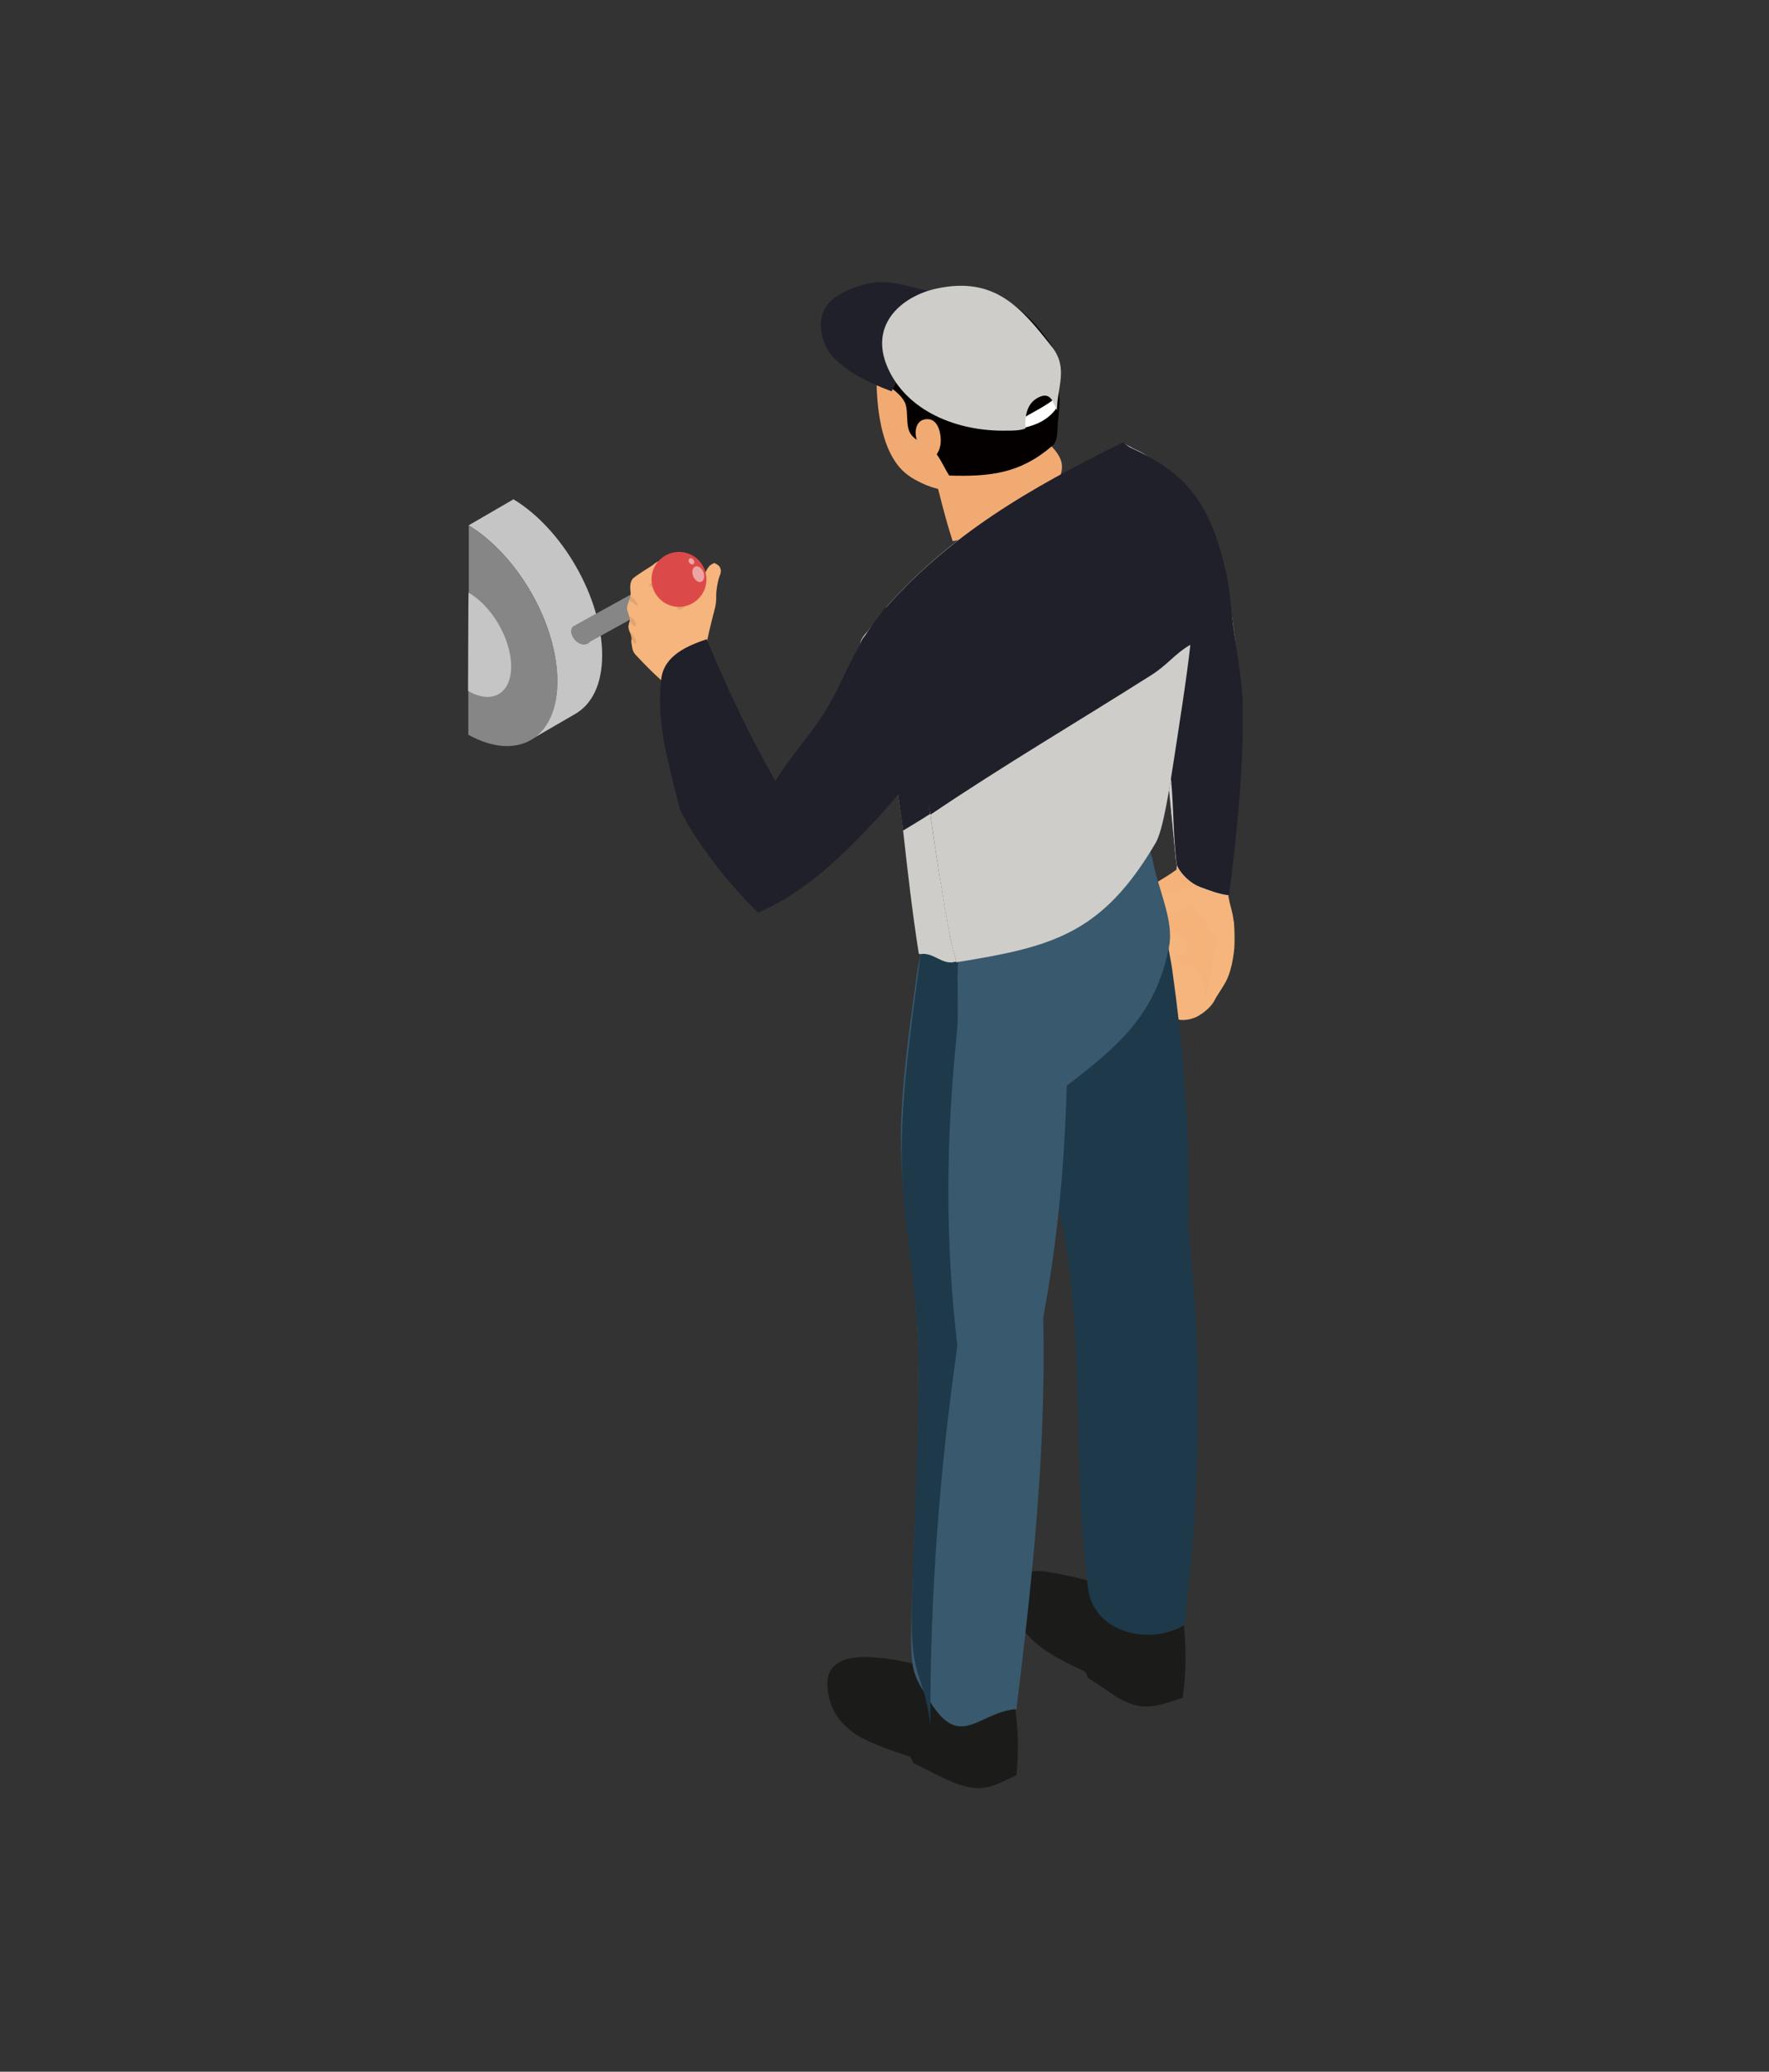 <?xml version="1.0" encoding="UTF-8"?>
<svg xmlns="http://www.w3.org/2000/svg" viewBox="0 0 76 89">
  <rect x="0" y="0" width="76" height="89" fill="#333333" stroke="none"/>
  <g isolation="isolate">
    <g id="_レイヤー_2" data-name="レイヤー 2">
      <g id="_タイトル" data-name="タイトル">
        <g id="top-hero-title-switch-man-06">
          <g>
            <g isolation="isolate">
              <path d="M22.8,31.78l1.93-1.12c.7-.41,1.14-1.27,1.14-2.51,0-2.45-1.69-5.42-3.81-6.7l-1.93,1.12c2.12,1.28,3.82,4.25,3.81,6.7,0,1.23-.44,2.1-1.14,2.51Z" fill="#c6c5c5"/>
              <path d="M20.11,31.56c1.08,.6,2.05,.63,2.75,.2,.06-.04,.11-.08,.17-.12,.68-.53,.92-1.49,.92-2.36,0-2.44-1.69-5.42-3.81-6.7v2.88s-.02,4.23-.02,4.23v1.87Z" fill="#868686"/>
            </g>
            <path d="M20.11,29.68c1.03,.6,1.85,.12,1.85-1.05s-.82-2.59-1.83-3.17c-.01,0-.02,4.22-.02,4.22Z" fill="#c6c5c5"/>
          </g>
          <path d="M25.38,27.55l4.4-2.43c.17-.21,.15-.52-.06-.7-.21-.18-.52-.15-.7,.06l-4.4,2.43c-.33,.33,.38,1.11,.76,.63Z" fill="#868686"/>
          <g>
            <g>
              <path d="M27.92,26.02c-.35,0-.44-.34-.32-.62,.12-.28,.54-.44,.77-.57,.24-.13,.3-.13,.58-.16,.27-.03,.96-.06,.9,.39-.06,.46-.59,.32-.93,.4-.34,.08-.64,.55-1,.55Z" fill="#f6b57c"/>
              <path d="M27.87,26.61c-.35,0-.45-.34-.32-.62,.13-.28,.56-.45,.8-.58,.24-.13,.33-.13,.6-.17,.27-.04,.93-.07,.85,.37-.08,.44-.58,.35-.93,.44-.35,.09-.64,.55-.99,.55Z" fill="#f6b57c"/>
              <path d="M29.33,29.96c.19-.29,.5-.72,.65-.98,.15-.26,.31-.34,.36-.57s-.06-.2-.11-.44c-.06-.24-.17-.43-.26-.74s-.25-.85-.45-1.17c-.01-.02-.04-.04-.07-.05-.03-.01-.06-.03-.1-.05-.4-.27-.81-.54-1.19-.83,.18-.11,.4-.28,.59-.35,.19-.07,.41,0,.57-.03,.17-.04,.26,0,.37-.13,.11-.12,.21-.1,.06-.31-.15-.21-.71-.34-.95-.31-.24,.03-.34,.04-.51,.11-.17,.07-.15,.11-.33,.22s-.52,.33-.72,.48-.17,.46-.15,.64-.03,.21-.06,.33c-.03,.12-.08,.21-.09,.32-.01,.11,.05,.22,.07,.31,.02,.08,.04,.13,.05,.19,0,.07-.02,.09-.03,.15s-.04,.14-.03,.21c.01,.07,.01,.07,.04,.15,.03,.08,.08,.2,.09,.3,.01,.1-.03,.09,0,.22,.03,.13,.02,.33,.16,.48,.62,.67,1.3,1.33,2.05,1.88Z" fill="#f6b57c"/>
              <path d="M29.75,29.13c.06-.15,.17-.31,.25-.43s.17-.25,.22-.35c.05-.11,.03-.17,.05-.26,.12-.68,.26-1.25,.44-1.94,.03-.11,.07-.33,.06-.54s.07-.69,.16-.9c.09-.21,.02-.39-.14-.47s-.05-.07-.21,0c-.17,.08-.3,.38-.34,.57-.04,.19-.07,.31-.15,.51-.08,.2-.43,.48-.59,.57s-.25,.1-.35,.14c-.1,.04-.32,0-.31,.12,.08,.56,.35,1.24,.5,1.74s.27,.78,.43,1.23Z" fill="#f6b57c"/>
              <path d="M29.73,24.27c-.14-.14-.72-.3-.92-.29-.2,.01-.36,.06-.45,.08-.09,.03-.29,.12-.19,.13,.11,.01,.24-.07,.42-.07s.6,.06,.77,.14c.18,.08,.17,.27,.34,.3s.16-.14,.02-.28Z" fill="#1b1c1a" opacity=".1"/>
              <path d="M29.97,25.66c.11-.13,.27-.5,.2-.64-.07-.14-.02,.23-.16,.34-.14,.1-.38,.4-.64,.3-.27-.1-.62-.34-.79-.55-.18-.21,.09-.23,.17-.31,.08-.08,.55,.05,.45-.06-.09-.11-.36-.14-.57-.04-.2,.1-.55,.28-.76,.42,.41,.29,.82,.59,1.19,.93,.07,.07,.03,.17,.16,.14,.12-.03,.17-.13,.29-.21,.12-.08,.35-.18,.46-.32Z" fill="#1b1c1a" opacity=".1"/>
              <path d="M27.4,26.02c0-.11-.16-.32-.26-.38-.1-.06-.1,.11-.09,.16,.01,.05,.09,.07,.13,.08s.22,.23,.22,.13Z" fill="#1b1c1a" opacity=".1"/>
              <path d="M27.32,26.86c.06-.12-.15-.33-.25-.36-.1-.03,0,.08,0,.12,0,.04-.05,.07,0,.11,.05,.04,.2,.26,.26,.13Z" fill="#1b1c1a" opacity=".1"/>
              <path d="M27.33,27.61c.02-.13-.16-.4-.26-.46-.1-.06,.05,.22,.05,.24s-.02,.06,0,.09c.02,.03,.19,.26,.21,.12Z" fill="#1b1c1a" opacity=".1"/>
            </g>
            <g>
              <path d="M53.01,39.57c.03,.36,.05,.96,0,1.34-.05,.38-.11,.68-.24,1.03-.13,.35-.44,.74-.6,1.05-.16,.31-.57,.61-.8,.71-.92,.38-1.5-.21-1.69-.96s.28-1.5,.29-2.08c0-.58,.11-.68-.2-1.06-.31-.38-.72,.11-.98,.3-.26,.2-.54,.45-.79,.6-.25,.15-.46,.12-.43-.19,.03-.31,.36-.59,.52-.82,.17-.23,.46-.55,.59-.72s.25-.33,.34-.4c.52-.4,1.01-.63,1.51-1,.04-.03,0-.09,.04-.18,.04-.08-.13-.23,.11-.24,.24,0,.51,.03,.81,.07,.3,.04,.8-.05,1.06,.17,.26,.22,.07,.55,.12,.82,.04,.27,.08,.33,.13,.62s.17,.58,.2,.95Z" fill="#f6b57c"/>
              <path d="M49.9,39.37c.34-.2,.95-.34,1.36-.49,.36,.48,.69,.98,1.03,1.47-.17,.92-.32,1.85-.53,2.76,.14-.5-.1-1.2-.38-1.53-.28-.34-.63-.01-.81-.29s.42-.21,.41-.48c0-.27,.11-.47-.22-.63-.33-.16-.85-.13-1.23-.18,.21-.24,.04-.43,.38-.63Z" fill="#f2aa73" mix-blend-mode="multiply" opacity=".3"/>
              <path d="M48.8,38.62c.89-.18,1.8-.36,2.69-.55-.33-.15-.66-.43-.85-.71s-.06-.02-.1,.01c-.5,.35-.99,.58-1.48,.93-.08,.06-.19,.22-.26,.31Z" fill="#f2aa73" mix-blend-mode="multiply" opacity=".3"/>
              <path d="M48.25,19.02c.31,1.7,.65,3.98,.83,5.56s.41,3.42,.59,4.63c.42,2.83,.56,4.95,.84,7.61,.03,.27,0,.27,.16,.55,.16,.28,.51,.59,.87,.74s.83,.3,1.24,.37c.3-2.7,.66-5.58,.54-8.27-.08-1.71-.4-3.94-.67-5.38-.62-3.28-1.67-4.35-4.41-5.81Z" fill="#cecdc9"/>
              <path d="M49.7,29.38c.4,2.66,.56,4.88,.81,7.43,.03,.25,0,.29,.15,.55,.14,.26,.51,.59,.83,.7,0-.3-.07-.71-.05-1.01,.2-4.45,.25-8.67-.58-13.05-.58,.35-1.17,.64-1.7,1.08,.13,1.27,.37,3.16,.55,4.3Z" fill="#cecdc9"/>
              <path d="M35.56,72.59c-.16-1.22,.86-1.49,2.02-1.39,1.16,.09,2.73,.49,3.89,.94,.76,.29,1.41,.77,2.13,1.12,.15,1.01,.17,1.98,.07,3-.7,.32-1.25,.69-2.06,.51-.81-.17-1.56-.65-2.32-1-.12-.06-.09-.26-.23-.31-1.57-.56-3.25-.96-3.5-2.86Z" fill="#1b1c1a"/>
              <path d="M43.38,68.55c-.16-.98,.93-1.15,1.67-1.02,1.35,.23,2.65,.61,3.93,1.07,.7,.25,1.22,.85,1.88,1.18,.11,1.07,.1,2.09-.05,3.16-.7,.21-1.35,.51-2.08,.3s-1.29-.75-1.94-1.12c-.12-.07-.08-.26-.2-.32-1.56-.73-2.92-1.42-3.22-3.24Z" fill="#1b1c1a"/>
              <path d="M50.16,39.42c-2.08,1.09-4.09,2.29-6.08,3.56,0,.79,.07,2.07,.18,2.77,.42,2.62,1.12,5.26,1.52,7.72,.82,5.06,.29,9.72,.97,14.8,.25,1.83,2.58,2.46,4.14,1.54,.67-5.66,.81-11.21,.17-16.89,.09-3.85-.16-7.46-.71-11.34-.07-.5-.34-1.56-.19-2.16Z" fill="#1e394a"/>
              <path d="M38.71,49.37c.08,3.11,.66,5.54,.75,8.62s-.24,8.76-.3,11.27c-.06,2.51-.02,2.56,.82,3.88,1.29,2.05,2.06,.41,3.69,.28,.69-5.65,1.28-11.16,1.15-16.83,.62-3.3,.92-6.6,1.01-9.95,2.24-1.71,3.84-3.08,4.4-6,.21-1.11-.5-2.51-.7-3.66-.04-.22-.16-.49-.22-.69s-.13-.38-.19-.58c-2.32,2.36-4.68,3.69-7.88,4.6-.14,.04-.34,0-.57,.04-.23,.05-.72-.13-.96,.07-.23,.2-.11,.36-.19,.7s-.13,.7-.19,1.17c-.3,2.16-.68,4.97-.62,7.07Z" fill="#38596e"/>
              <path d="M38.74,49.63c.02,3.01,.65,5.38,.72,8.5,.08,3.11-.28,8.7-.29,11.4-.01,2.7,.56,2.45,.8,4.59-.02-5.57,.39-10.87,1.16-16.31-.53-4.49-.49-8.85-.03-13.35,.13-1.27-.06-2.56,.13-3.83-.55-.07-1.06-.16-1.61-.19-.37,3.03-.9,6.19-.88,9.2Z" fill="#1e394a"/>
              <path d="M51.23,23.41c.48,3.23-.54,9.16-1.37,11.3-2.25,5.8-4,4.99-8.8,6.6-.56,.19-.96-.43-1.52-.32-.03,0-.07-.01-.07-.04-.28-1.79-.48-3.53-.68-5.36-.04-.34-.14-1-.19-1.34-.05-.34-.14-.78-.18-1.02-.04-.23-.06-.32-.09-.44-.41-1.78-.9-3.43-1.35-5.2-.02-.09,.17-.35,.26-.43,.08-.08,.06-.1,.16-.21,.1-.11,.33-.47,.43-.59,2.9-3.37,6.42-5.46,10.44-7.2,1.91,.35,2.73,2.76,2.95,4.24Z" fill="#cecdc9"/>
              <path d="M40.29,32.15c-.08,.2-.29,.34-.38,.46-.08,.12-.14,.16-.18,.21-.04,.06-.07,.08-.08,.1-.33,.37-.71,.81-1.01,1.15s-.6,.7-.86,.99c-1.58,1.69-3.08,3.21-5.21,4.15-1.23-1.23-2.25-2.51-3.14-4.03-.08-.14-.2-.31-.25-.51-.43-1.84-1.01-3.57-.77-5.51,.12-.99,1.1-1.41,1.95-1.7,.87,2.09,1.83,4.12,2.95,6.09,.61-.99,1.45-1.92,2.07-2.88,.62-.96,.98-1.99,1.55-2.94,.11-.19,.2-.36,.29-.5,.09-.14,.08-.11,.16-.25,.09-.14,.33-.47,.42-.59,.1-.12,.21-.31,.3-.31,4.13,.09,3.28,3.12,2.19,6.08Z" fill="#1f202a"/>
              <path d="M40.09,20.18c.27,1.03,.51,2.06,.84,3.07,1.98-.4,3.92-.75,4.63-2.83,.36-1.04-.89-1.38-1.08-2.27-1.49,.65-2.94,1.31-4.38,2.03Z" fill="#f2aa73"/>
              <path d="M39.1,20.48c1.21,.76,2.46,.86,3.61-.03,1.78-1.38,2.93-2.55,2.21-5.04-.53-1.81-2.13-3.05-4.35-2.31-1.41,.47-2.96,1.4-2.91,3.4,.03,1.19,.24,3.21,1.45,3.98Z" fill="#f2aa73"/>
              <path d="M45.47,16.75c.12,.59-.02,1.15-.03,1.56-.02,.41-.03,.68-.24,.85-1.39,1.19-2.67,1.32-4.42,1.27-.23-.36-.38-.75-.66-1.07-.28-.32-.74-.35-.99-.71-.25-.36-.08-1-.26-1.37-.33-.66-1.32-.83-1.21-1.67,.23-1.87,1.35-2.96,3.24-3.18,1.89-.22,3.18,.86,4.19,2.28,.45,.64,.26,1.44,.38,2.03Z" fill="#040000"/>
              <path d="M39.37,18.83c-.08-.27-.03-.73,.34-.81s.58,.18,.66,.52c.08,.34,.07,.68-.12,.97s-.56,.16-.7-.07-.1-.34-.18-.61Z" fill="#f2aa73"/>
              <g>
                <path d="M43.88,18.02c-.08,.05,.05,.38,.19,.34,.48-.12,.94-.33,1.27-.76,.1-.13,.04-.37,.04-.53-.44,.38-1.06,.66-1.51,.94Z" fill="#fff"/>
                <path d="M38.3,16.81c-1.06-.4-2.58-1.09-2.92-2.18-.47-1.5,.57-2.07,1.75-2.41s2.11,.25,3.24,.35c-.67,1.43-1.31,2.86-2.07,4.25Z" fill="#1f202a"/>
                <path d="M38.13,15.78c.82,1.89,3.01,2.77,5.13,2.72,.27,0,.54,0,.79-.09-.02-.54,.06-1.09,.57-1.34,.51-.25,.61,.18,.79,.56,0-.98,.5-1.81-.21-2.72-1.33-1.7-2.46-3.04-4.93-2.52-1.46,.3-2.96,1.5-2.14,3.39Z" fill="#cecdc9"/>
              </g>
            </g>
            <path d="M52.78,38.46c-.41-.05-.86-.22-1.23-.36-.37-.14-.7-.46-.87-.72-.17-.26-.13-.31-.16-.55-.14-1.37-.09-2.38-.26-3.84-.12-1.05-.35-2.26-.55-3.56-.04-.25-.1-.65-.2-1.44s-.29-2.31-.44-3.64-.5-3.75-.8-5.25c2.79,1.19,3.74,2.54,4.44,5.63,.08,.35,.14,.98,.23,1.83,.09,.85,.43,2.53,.45,3.75,.04,2.6-.24,5.52-.59,8.15Z" fill="#1f202a"/>
            <path d="M51.32,23.76c.19,1.11-.14,2.61-.2,3.63-.09,1.62-.51,3.91-.69,5.18-.18,1.27-.45,3.02-.78,3.6-2.31,3.98-4.45,4.49-8.57,5.16-.06-.38-.18-.65-.25-1.01-.33-1.8-.61-3.54-.87-5.39-.08-.59-.18-1.37-.26-2.01-.08-.63-.16-1.28-.25-1.92-.34,.68-.69,1.34-1.06,2.01-.41-1.8-.92-3.56-1.4-5.34-.04-.16,.18-.35,.25-.47,.08-.11,.07-.11,.16-.23,.09-.13,.33-.48,.43-.6,2.9-3.39,6.48-5.43,10.42-7.37,1.7,1.29,2.7,2.62,3.07,4.76Z" fill="#1f202a"/>
            <path d="M51.14,27.7c-.15,1.41-.53,3.76-.71,4.96-.19,1.2-.45,2.98-.78,3.55-2.31,3.93-4.46,4.47-8.57,5.13-.06-.37-.18-.65-.25-1.01-.33-1.76-.61-3.55-.86-5.33,3.09-2.09,6.39-4.03,9.51-6.01,.69-.44,1.01-.92,1.66-1.29Z" fill="#cecdc9"/>
            <path d="M38.39,33.01c.07,.37,.14,.75,.2,1.12-1.81,1.99-3.55,3.91-6.02,5.07-1.23-1.21-2.25-2.51-3.14-3.98,1.05,1.1,2.14,2.14,3.31,3.13,2.45-1.18,4.04-3.2,5.64-5.33Z" fill="#1f202a"/>
            <path d="M39.7,31.26c.06,.58,.1,1.01,.14,1.62s.09,1.43,.11,2.09c-.38,.25-.76,.47-1.15,.71-.07-.52-.15-1.03-.22-1.55-.28,.32-.56,.64-.84,.96-.1-.44-.18-.89-.3-1.33,.35-.4,.6-.71,.97-1.13,.37-.42,.88-.93,1.28-1.37Z" fill="#1f202a"/>
          </g>
          <g>
            <path d="M27.99,24.89c0,.65,.53,1.18,1.18,1.18s1.18-.53,1.18-1.18-.53-1.18-1.18-1.18-1.18,.53-1.18,1.18Z" fill="#db4a48"/>
            <path d="M29.78,24.75c.07,.18,.23,.29,.35,.24,.12-.05,.16-.23,.09-.41-.07-.18-.23-.29-.35-.24-.12,.05-.16,.23-.09,.41Z" fill="#fff" opacity=".5"/>
            <path d="M29.62,24.18c.05,.06,.12,.09,.17,.05,.05-.04,.05-.12,0-.18-.05-.06-.12-.09-.17-.05-.05,.04-.05,.12,0,.18Z" fill="#fff" opacity=".5"/>
          </g>
          <rect width="76" height="89" fill="none"/>
        </g>
      </g>
    </g>
  </g>
</svg>